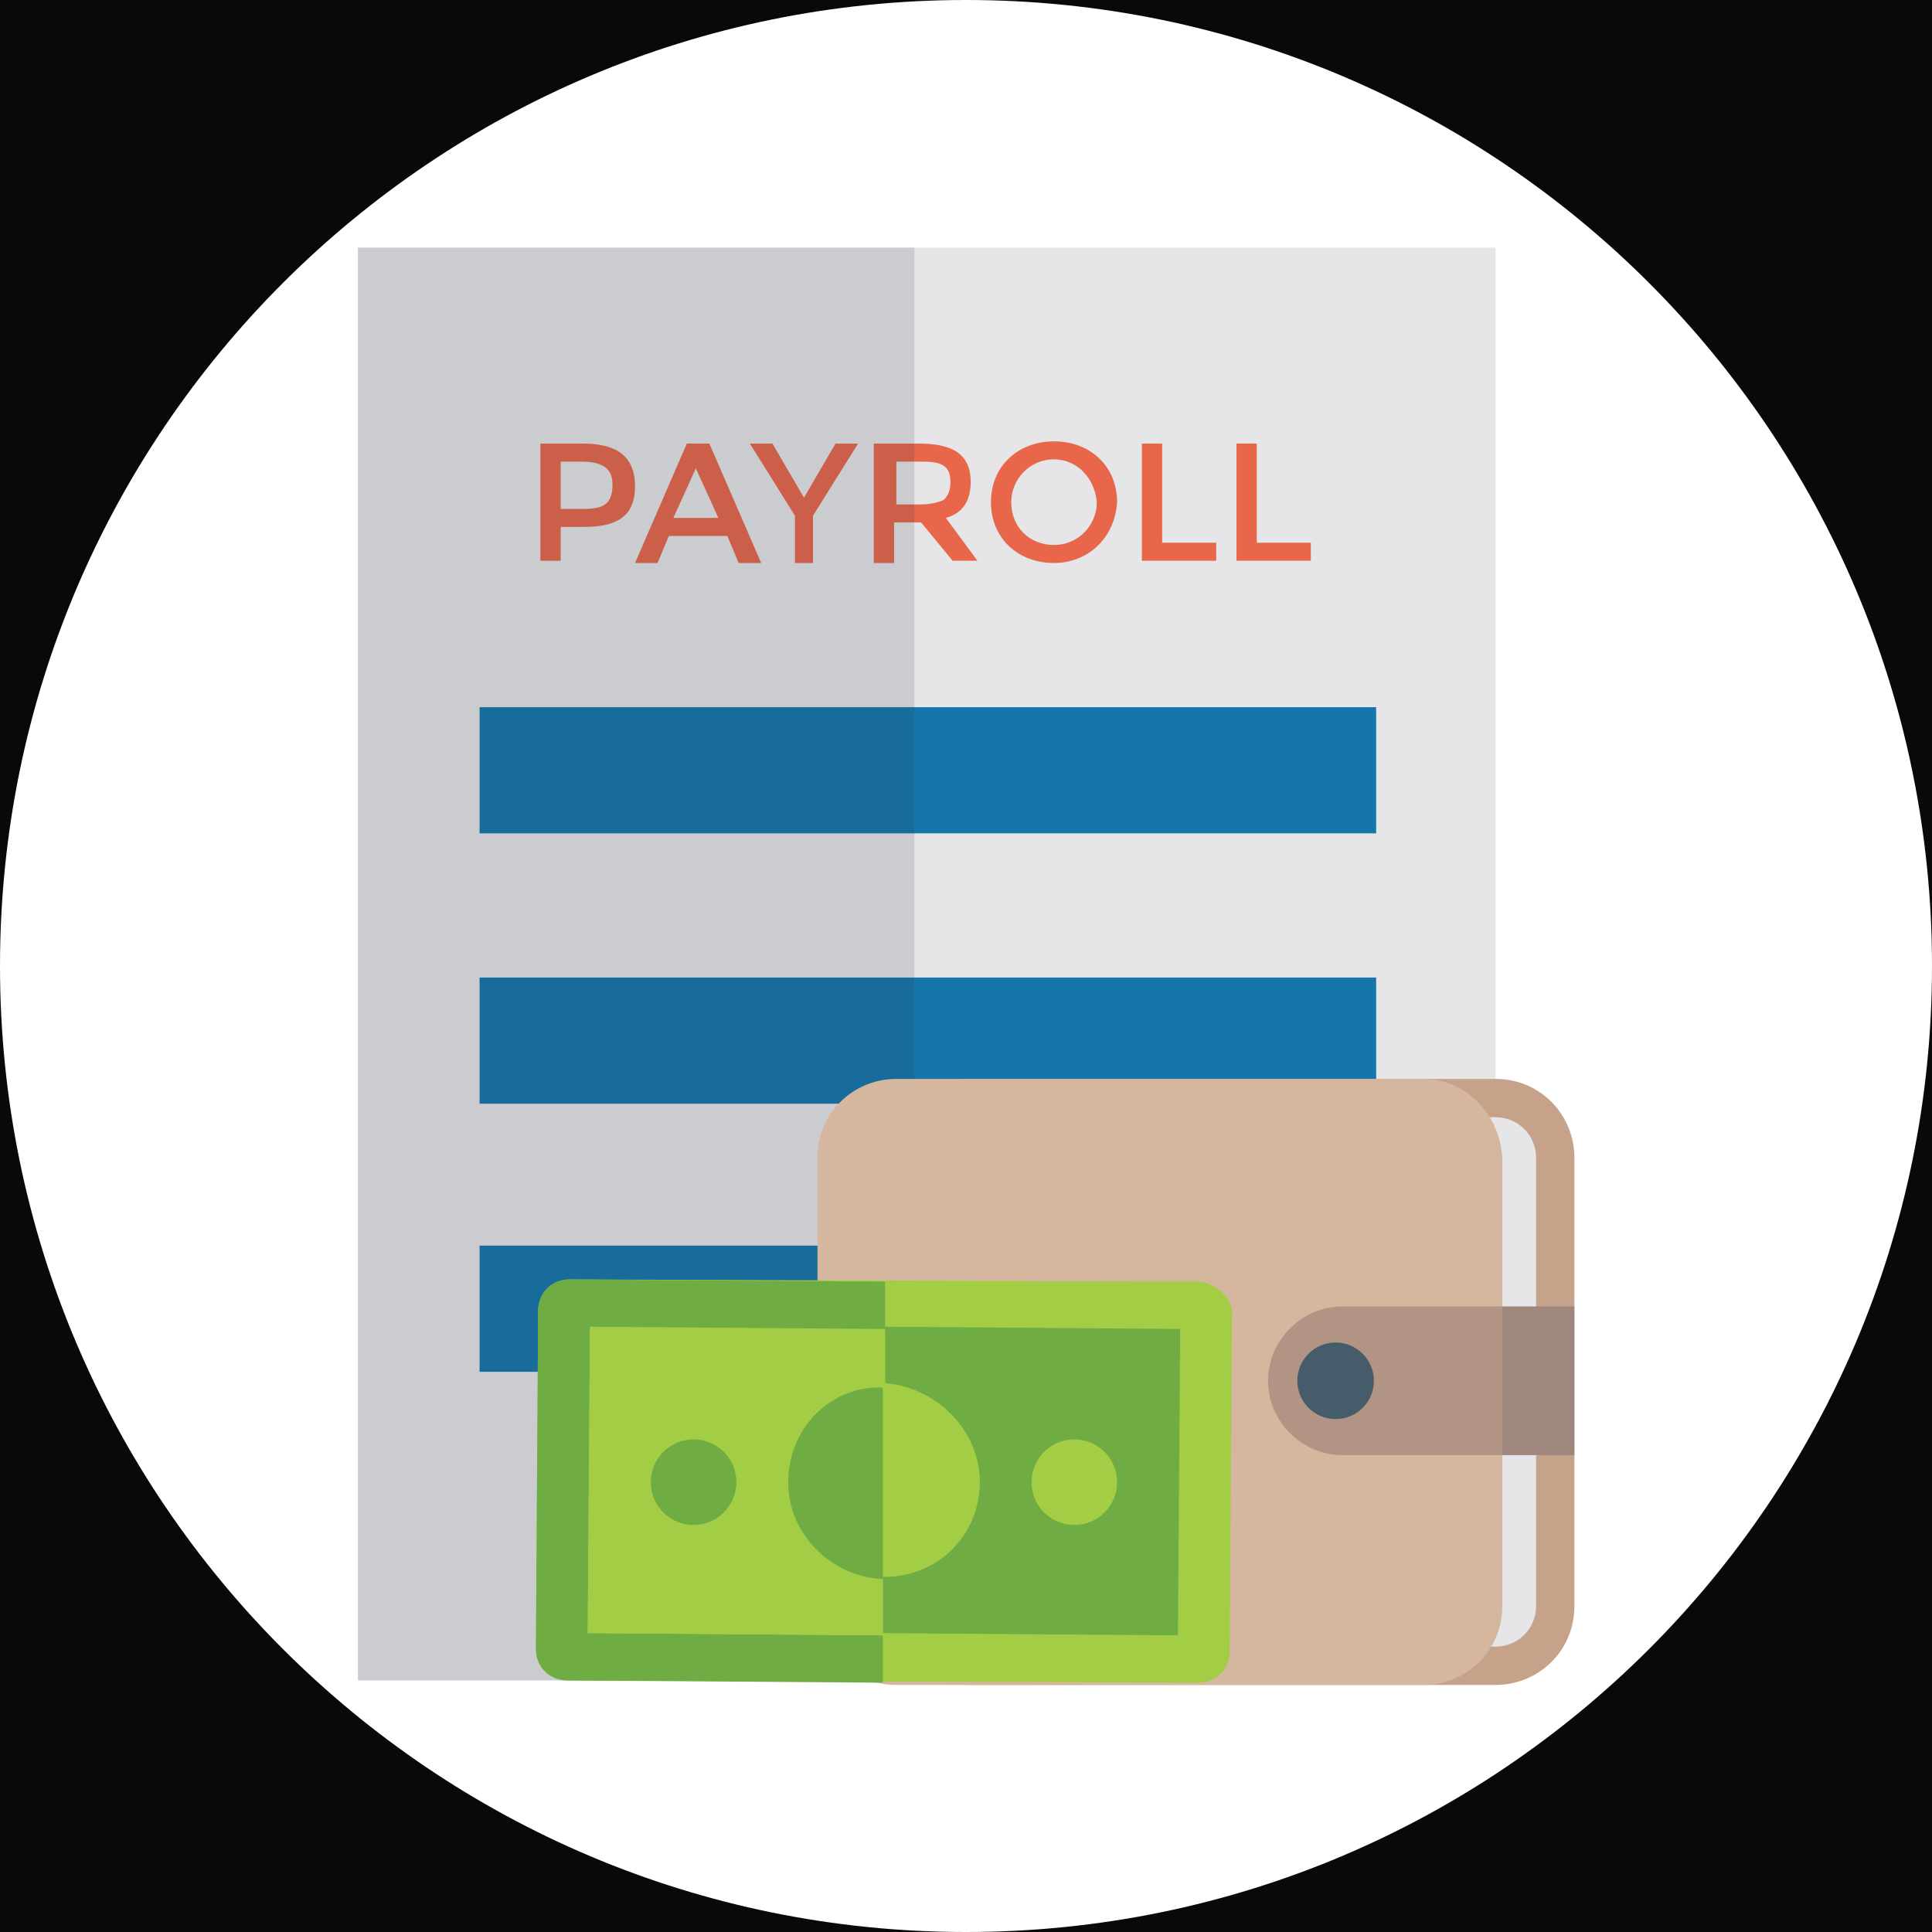 <svg xmlns="http://www.w3.org/2000/svg" xmlns:xlink="http://www.w3.org/1999/xlink" width="1080" zoomAndPan="magnify" viewBox="0 0 810 810" height="1080" preserveAspectRatio="xMidYMid meet" version="1.0"><defs><clipPath id="83c095304b"><path d="M 405 0 C 181.324 0 0 181.324 0 405 C 0 628.676 181.324 810 405 810 C 628.676 810 810 628.676 810 405 C 810 181.324 628.676 0 405 0 Z M 405 0 " clip-rule="nonzero"/></clipPath><clipPath id="49dc10f1fb"><path d="M 150.07 103 L 628 103 L 628 705 L 150.07 705 Z M 150.07 103 " clip-rule="nonzero"/></clipPath><clipPath id="f67c3850a6"><path d="M 150.07 103 L 384 103 L 384 705 L 150.07 705 Z M 150.07 103 " clip-rule="nonzero"/></clipPath><clipPath id="34d3004962"><path d="M 372 452 L 660.07 452 L 660.07 707 L 372 707 Z M 372 452 " clip-rule="nonzero"/></clipPath><clipPath id="e78066e3cb"><path d="M 628 547 L 660.07 547 L 660.07 611 L 628 611 Z M 628 547 " clip-rule="nonzero"/></clipPath></defs><rect x="-81" width="972" fill="#ffffff" y="-81" height="972" fill-opacity="1"/><rect x="-81" width="972" fill="#0a0809" y="-81" height="972" fill-opacity="1"/><g clip-path="url(#83c095304b)"><rect x="-81" width="972" fill="#ffffff" y="-81" height="972" fill-opacity="1"/></g><g clip-path="url(#49dc10f1fb)"><path fill="#e6e6e8" d="M 150.07 103.809 L 627.016 103.809 L 627.016 704.527 L 150.07 704.527 Z M 150.07 103.809 " fill-opacity="1" fill-rule="nonzero"/></g><path fill="#1576ac" d="M 201.07 296.492 L 576.961 296.492 L 576.961 349.387 L 201.07 349.387 Z M 201.07 296.492 " fill-opacity="1" fill-rule="nonzero"/><path fill="#1576ac" d="M 201.07 409.836 L 576.961 409.836 L 576.961 462.73 L 201.07 462.73 Z M 201.07 409.836 " fill-opacity="1" fill-rule="nonzero"/><path fill="#1576ac" d="M 201.07 522.234 L 576.961 522.234 L 576.961 575.129 L 201.07 575.129 Z M 201.07 522.234 " fill-opacity="1" fill-rule="nonzero"/><path fill="#e8664a" d="M 266.238 203.93 C 266.238 217.152 257.738 220.93 244.516 220.93 L 235.07 220.93 L 235.07 235.098 L 226.57 235.098 L 226.57 185.98 L 244.516 185.98 C 257.738 185.98 266.238 190.703 266.238 203.93 Z M 256.793 202.984 C 256.793 195.426 251.129 193.539 243.57 193.539 L 235.07 193.539 L 235.07 213.375 L 244.516 213.375 C 253.016 213.375 256.793 211.484 256.793 202.984 Z M 256.793 202.984 " fill-opacity="1" fill-rule="nonzero"/><path fill="#e8664a" d="M 280.406 224.707 L 275.684 236.043 L 266.238 236.043 L 287.961 185.98 L 297.406 185.98 L 319.129 236.043 L 309.684 236.043 L 304.961 224.707 Z M 301.184 217.152 L 291.738 196.371 L 282.293 217.152 Z M 301.184 217.152 " fill-opacity="1" fill-rule="nonzero"/><path fill="#e8664a" d="M 341.793 236.043 L 333.293 236.043 L 333.293 216.207 L 314.406 185.98 L 323.848 185.98 L 337.07 208.652 L 350.293 185.98 L 359.738 185.98 L 340.848 216.207 L 340.848 236.043 Z M 341.793 236.043 " fill-opacity="1" fill-rule="nonzero"/><path fill="#e8664a" d="M 406.961 202.039 C 406.961 210.539 403.184 215.262 396.57 217.152 L 409.793 235.098 L 399.406 235.098 L 386.184 219.039 L 374.848 219.039 L 374.848 236.043 L 366.348 236.043 L 366.348 185.98 L 385.238 185.98 C 398.461 185.98 406.961 189.762 406.961 202.039 Z M 395.629 209.594 C 397.516 207.707 398.461 205.816 398.461 202.039 C 398.461 194.484 393.738 193.539 386.184 193.539 L 375.793 193.539 L 375.793 211.484 L 386.184 211.484 C 389.961 211.484 393.738 210.539 395.629 209.594 Z M 395.629 209.594 " fill-opacity="1" fill-rule="nonzero"/><path fill="#e8664a" d="M 441.906 236.043 C 426.793 236.043 415.461 225.652 415.461 210.539 C 415.461 195.426 426.793 185.039 441.906 185.039 C 457.016 185.039 468.348 195.426 468.348 210.539 C 467.406 225.652 456.07 236.043 441.906 236.043 Z M 441.906 192.594 C 431.516 192.594 423.961 201.094 423.961 210.539 C 423.961 220.93 431.516 228.484 441.906 228.484 C 452.293 228.484 459.848 219.984 459.848 210.539 C 458.906 200.148 451.348 192.594 441.906 192.594 Z M 441.906 192.594 " fill-opacity="1" fill-rule="nonzero"/><path fill="#e8664a" d="M 478.738 236.043 L 478.738 185.98 L 487.238 185.98 L 487.238 227.543 L 509.906 227.543 L 509.906 235.098 L 478.738 235.098 Z M 478.738 236.043 " fill-opacity="1" fill-rule="nonzero"/><path fill="#e8664a" d="M 518.406 236.043 L 518.406 185.98 L 526.906 185.98 L 526.906 227.543 L 549.57 227.543 L 549.57 235.098 L 518.406 235.098 Z M 518.406 236.043 " fill-opacity="1" fill-rule="nonzero"/><g clip-path="url(#f67c3850a6)"><path fill="#283a48" d="M 150.07 103.809 L 383.348 103.809 L 383.348 704.527 L 150.07 704.527 Z M 150.07 103.809 " fill-opacity="0.15" fill-rule="nonzero"/></g><g clip-path="url(#34d3004962)"><path fill="#c6a28a" d="M 627.016 452.34 L 406.016 452.34 C 388.07 452.34 372.961 466.508 372.961 485.398 L 372.961 673.359 C 372.961 691.305 387.125 706.418 406.016 706.418 L 627.016 706.418 C 644.961 706.418 660.07 692.25 660.07 673.359 L 660.07 485.398 C 660.07 467.453 645.906 452.34 627.016 452.34 Z M 627.016 452.34 " fill-opacity="1" fill-rule="nonzero"/></g><path fill="#e6e6e8" d="M 406.016 691.305 C 396.57 691.305 389.016 683.75 389.016 674.305 L 389.016 485.398 C 389.016 475.953 396.57 468.395 406.016 468.395 L 627.016 468.395 C 636.461 468.395 644.016 475.953 644.016 485.398 L 644.016 673.359 C 644.016 682.805 636.461 690.359 627.016 690.359 L 406.016 690.359 Z M 406.016 691.305 " fill-opacity="1" fill-rule="nonzero"/><path fill="#d5b79f" d="M 596.793 452.34 L 375.793 452.34 C 357.848 452.34 342.738 466.508 342.738 485.398 L 342.738 673.359 C 342.738 691.305 356.906 706.418 375.793 706.418 L 596.793 706.418 C 614.738 706.418 629.848 692.25 629.848 673.359 L 629.848 485.398 C 628.906 467.453 614.738 452.34 596.793 452.34 Z M 596.793 452.34 " fill-opacity="1" fill-rule="nonzero"/><g clip-path="url(#e78066e3cb)"><path fill="#9f877d" d="M 628.906 547.734 L 660.07 547.734 L 660.07 610.074 L 628.906 610.074 Z M 628.906 547.734 " fill-opacity="1" fill-rule="nonzero"/></g><path fill="#b19483" d="M 562.793 547.734 C 545.793 547.734 531.629 561.902 531.629 578.906 C 531.629 595.906 545.793 610.074 562.793 610.074 L 629.848 610.074 L 629.848 547.734 Z M 562.793 547.734 " fill-opacity="1" fill-rule="nonzero"/><path fill="#465c6a" d="M 576.016 578.906 C 576.016 579.43 575.988 579.957 575.938 580.48 C 575.887 581.004 575.809 581.523 575.707 582.039 C 575.605 582.555 575.477 583.062 575.324 583.566 C 575.172 584.07 574.996 584.566 574.793 585.051 C 574.594 585.535 574.367 586.012 574.121 586.477 C 573.871 586.938 573.602 587.391 573.309 587.828 C 573.02 588.262 572.703 588.688 572.371 589.094 C 572.039 589.5 571.684 589.887 571.312 590.258 C 570.941 590.633 570.551 590.984 570.145 591.316 C 569.738 591.652 569.316 591.965 568.879 592.258 C 568.441 592.547 567.992 592.82 567.527 593.066 C 567.066 593.316 566.59 593.539 566.105 593.742 C 565.617 593.941 565.125 594.117 564.621 594.27 C 564.117 594.426 563.609 594.551 563.094 594.652 C 562.578 594.758 562.059 594.832 561.535 594.887 C 561.012 594.938 560.484 594.961 559.961 594.961 C 559.434 594.961 558.91 594.938 558.387 594.887 C 557.863 594.832 557.344 594.758 556.828 594.652 C 556.312 594.551 555.805 594.426 555.301 594.27 C 554.797 594.117 554.301 593.941 553.816 593.742 C 553.332 593.539 552.855 593.316 552.391 593.066 C 551.93 592.82 551.477 592.547 551.039 592.258 C 550.602 591.965 550.18 591.652 549.773 591.316 C 549.367 590.984 548.98 590.633 548.605 590.258 C 548.234 589.887 547.883 589.5 547.551 589.094 C 547.215 588.688 546.902 588.266 546.609 587.828 C 546.32 587.391 546.047 586.938 545.801 586.477 C 545.551 586.012 545.328 585.535 545.125 585.051 C 544.926 584.566 544.75 584.07 544.598 583.566 C 544.445 583.062 544.316 582.555 544.215 582.039 C 544.109 581.523 544.035 581.004 543.98 580.48 C 543.93 579.957 543.906 579.43 543.906 578.906 C 543.906 578.379 543.93 577.855 543.98 577.332 C 544.035 576.809 544.109 576.289 544.215 575.773 C 544.316 575.258 544.445 574.746 544.598 574.246 C 544.75 573.742 544.926 573.246 545.125 572.762 C 545.328 572.273 545.551 571.801 545.801 571.336 C 546.047 570.871 546.32 570.422 546.609 569.984 C 546.902 569.547 547.215 569.125 547.551 568.719 C 547.883 568.312 548.234 567.922 548.605 567.551 C 548.98 567.18 549.367 566.828 549.773 566.492 C 550.18 566.16 550.602 565.848 551.039 565.555 C 551.477 565.262 551.93 564.992 552.391 564.746 C 552.855 564.496 553.332 564.273 553.816 564.07 C 554.301 563.871 554.797 563.691 555.301 563.539 C 555.801 563.387 556.312 563.258 556.828 563.156 C 557.344 563.055 557.863 562.977 558.387 562.926 C 558.91 562.875 559.434 562.848 559.961 562.848 C 560.484 562.848 561.012 562.875 561.535 562.926 C 562.059 562.977 562.578 563.055 563.094 563.156 C 563.609 563.262 564.117 563.387 564.621 563.539 C 565.125 563.691 565.617 563.871 566.105 564.07 C 566.59 564.273 567.066 564.496 567.527 564.746 C 567.992 564.992 568.441 565.262 568.879 565.555 C 569.316 565.848 569.738 566.16 570.145 566.492 C 570.551 566.828 570.941 567.18 571.312 567.551 C 571.684 567.922 572.039 568.312 572.371 568.719 C 572.703 569.125 573.02 569.547 573.309 569.984 C 573.602 570.422 573.871 570.871 574.121 571.336 C 574.367 571.801 574.594 572.273 574.793 572.762 C 574.996 573.246 575.172 573.742 575.324 574.246 C 575.477 574.746 575.605 575.258 575.707 575.773 C 575.809 576.289 575.887 576.809 575.938 577.332 C 575.988 577.855 576.016 578.379 576.016 578.906 Z M 576.016 578.906 " fill-opacity="1" fill-rule="nonzero"/><path fill="#a3cd44" d="M 503.293 537.348 L 238.848 536.402 C 231.293 536.402 225.629 542.07 225.629 549.625 L 224.684 691.305 C 224.684 698.859 230.348 704.527 237.906 704.527 L 502.348 705.473 C 509.906 705.473 515.57 699.805 515.57 692.25 L 516.516 550.57 C 516.516 543.957 509.906 538.289 503.293 537.348 Z M 503.293 537.348 " fill-opacity="1" fill-rule="nonzero"/><path fill="#6fac43" d="M 246.406 684.691 L 247.348 556.238 L 371.07 557.18 L 371.07 537.348 L 238.848 536.402 C 231.293 536.402 225.629 542.07 225.629 549.625 L 224.684 691.305 C 224.684 698.859 230.348 704.527 237.906 704.527 L 370.129 705.473 L 370.129 685.637 Z M 246.406 684.691 " fill-opacity="1" fill-rule="nonzero"/><path fill="#6fac43" d="M 410.738 621.41 C 410.738 643.133 392.793 661.078 370.129 661.078 L 370.129 684.691 L 493.848 685.637 L 494.793 557.18 L 371.07 556.238 L 371.07 579.852 C 392.793 581.738 410.738 599.684 410.738 621.41 Z M 410.738 621.41 " fill-opacity="1" fill-rule="nonzero"/><path fill="#a3cd44" d="M 246.406 684.691 L 370.129 685.637 L 370.129 662.023 C 348.406 662.023 330.461 644.078 330.461 621.41 C 330.461 599.684 348.406 581.738 371.07 581.738 L 371.07 558.125 L 247.348 557.18 Z M 246.406 684.691 " fill-opacity="1" fill-rule="nonzero"/><path fill="#a3cd44" d="M 410.738 621.41 C 410.738 599.684 392.793 581.738 371.07 580.793 L 371.07 661.078 C 392.793 661.078 410.738 644.078 410.738 621.41 Z M 410.738 621.41 " fill-opacity="1" fill-rule="nonzero"/><path fill="#6fac43" d="M 330.461 621.41 C 330.461 643.133 348.406 661.078 370.129 662.023 L 370.129 581.738 C 348.406 580.793 330.461 598.742 330.461 621.41 Z M 330.461 621.41 " fill-opacity="1" fill-rule="nonzero"/><path fill="#6fac43" d="M 308.738 621.41 C 308.738 621.996 308.711 622.582 308.652 623.168 C 308.594 623.754 308.508 624.332 308.395 624.91 C 308.277 625.488 308.137 626.055 307.965 626.617 C 307.793 627.18 307.598 627.734 307.371 628.277 C 307.148 628.82 306.895 629.352 306.621 629.867 C 306.344 630.387 306.039 630.891 305.715 631.379 C 305.387 631.867 305.039 632.34 304.664 632.793 C 304.293 633.25 303.898 633.684 303.48 634.098 C 303.066 634.516 302.633 634.91 302.176 635.281 C 301.723 635.656 301.25 636.004 300.762 636.332 C 300.273 636.656 299.77 636.961 299.254 637.238 C 298.734 637.512 298.203 637.766 297.66 637.988 C 297.117 638.215 296.566 638.41 296.004 638.582 C 295.441 638.754 294.871 638.895 294.293 639.012 C 293.719 639.125 293.137 639.211 292.551 639.27 C 291.969 639.328 291.383 639.355 290.793 639.355 C 290.207 639.355 289.621 639.328 289.035 639.27 C 288.449 639.211 287.871 639.125 287.293 639.012 C 286.715 638.895 286.148 638.754 285.586 638.582 C 285.023 638.41 284.469 638.215 283.926 637.988 C 283.383 637.766 282.852 637.512 282.336 637.238 C 281.816 636.961 281.312 636.656 280.824 636.332 C 280.336 636.004 279.863 635.656 279.41 635.281 C 278.957 634.91 278.52 634.516 278.105 634.098 C 277.688 633.684 277.297 633.25 276.922 632.793 C 276.551 632.34 276.199 631.867 275.875 631.379 C 275.547 630.891 275.246 630.387 274.969 629.867 C 274.691 629.352 274.441 628.82 274.215 628.277 C 273.988 627.734 273.793 627.18 273.621 626.617 C 273.453 626.055 273.309 625.488 273.195 624.91 C 273.078 624.332 272.992 623.754 272.938 623.168 C 272.879 622.582 272.848 621.996 272.848 621.41 C 272.848 620.82 272.879 620.234 272.938 619.652 C 272.992 619.066 273.078 618.484 273.195 617.91 C 273.309 617.332 273.453 616.762 273.621 616.199 C 273.793 615.637 273.988 615.086 274.215 614.543 C 274.441 614 274.691 613.469 274.969 612.949 C 275.246 612.43 275.547 611.93 275.875 611.438 C 276.199 610.949 276.551 610.48 276.922 610.023 C 277.297 609.57 277.688 609.137 278.105 608.719 C 278.52 608.305 278.957 607.91 279.41 607.535 C 279.863 607.164 280.336 606.812 280.824 606.488 C 281.312 606.16 281.816 605.859 282.336 605.582 C 282.852 605.305 283.383 605.055 283.926 604.828 C 284.469 604.605 285.023 604.406 285.586 604.234 C 286.148 604.066 286.715 603.922 287.293 603.809 C 287.871 603.695 288.449 603.605 289.035 603.551 C 289.621 603.492 290.207 603.465 290.793 603.465 C 291.383 603.465 291.969 603.492 292.551 603.551 C 293.137 603.605 293.719 603.695 294.293 603.809 C 294.871 603.922 295.441 604.066 296.004 604.234 C 296.566 604.406 297.117 604.605 297.66 604.828 C 298.203 605.055 298.734 605.305 299.254 605.582 C 299.77 605.859 300.273 606.16 300.762 606.488 C 301.25 606.812 301.723 607.164 302.176 607.535 C 302.633 607.91 303.066 608.305 303.48 608.719 C 303.898 609.137 304.293 609.57 304.664 610.023 C 305.039 610.48 305.387 610.949 305.715 611.438 C 306.039 611.93 306.344 612.43 306.621 612.949 C 306.895 613.469 307.148 614 307.371 614.543 C 307.598 615.086 307.793 615.637 307.965 616.199 C 308.137 616.762 308.277 617.332 308.395 617.91 C 308.508 618.484 308.594 619.066 308.652 619.652 C 308.711 620.234 308.738 620.82 308.738 621.41 Z M 308.738 621.41 " fill-opacity="1" fill-rule="nonzero"/><path fill="#a3cd44" d="M 468.348 621.41 C 468.348 621.996 468.32 622.582 468.262 623.168 C 468.207 623.754 468.117 624.332 468.004 624.91 C 467.891 625.488 467.746 626.055 467.578 626.617 C 467.406 627.18 467.207 627.734 466.984 628.277 C 466.758 628.82 466.508 629.352 466.23 629.867 C 465.953 630.387 465.652 630.891 465.324 631.379 C 465 631.867 464.648 632.34 464.277 632.793 C 463.902 633.25 463.508 633.684 463.094 634.098 C 462.676 634.516 462.242 634.91 461.789 635.281 C 461.336 635.656 460.863 636.004 460.375 636.332 C 459.887 636.656 459.383 636.961 458.863 637.238 C 458.344 637.512 457.816 637.766 457.273 637.988 C 456.73 638.215 456.176 638.41 455.613 638.582 C 455.051 638.754 454.48 638.895 453.906 639.012 C 453.328 639.125 452.75 639.211 452.164 639.27 C 451.578 639.328 450.992 639.355 450.406 639.355 C 449.816 639.355 449.23 639.328 448.645 639.27 C 448.062 639.211 447.48 639.125 446.902 639.012 C 446.328 638.895 445.758 638.754 445.195 638.582 C 444.633 638.41 444.082 638.215 443.539 637.988 C 442.996 637.766 442.465 637.512 441.945 637.238 C 441.426 636.961 440.926 636.656 440.434 636.332 C 439.945 636.004 439.477 635.656 439.02 635.281 C 438.566 634.91 438.133 634.516 437.715 634.098 C 437.301 633.684 436.906 633.25 436.535 632.793 C 436.16 632.34 435.812 631.867 435.484 631.379 C 435.156 630.891 434.855 630.387 434.578 629.867 C 434.301 629.352 434.051 628.82 433.824 628.277 C 433.602 627.734 433.402 627.18 433.234 626.617 C 433.062 626.055 432.918 625.488 432.805 624.91 C 432.691 624.332 432.605 623.754 432.547 623.168 C 432.488 622.582 432.461 621.996 432.461 621.41 C 432.461 620.82 432.488 620.234 432.547 619.652 C 432.605 619.066 432.691 618.484 432.805 617.91 C 432.918 617.332 433.062 616.762 433.234 616.199 C 433.402 615.637 433.602 615.086 433.828 614.543 C 434.051 614 434.301 613.469 434.578 612.949 C 434.855 612.43 435.156 611.93 435.484 611.438 C 435.812 610.949 436.16 610.48 436.535 610.023 C 436.906 609.57 437.301 609.137 437.715 608.719 C 438.133 608.305 438.566 607.91 439.02 607.535 C 439.477 607.164 439.945 606.812 440.434 606.488 C 440.926 606.16 441.426 605.859 441.945 605.582 C 442.465 605.305 442.996 605.055 443.539 604.828 C 444.082 604.605 444.633 604.406 445.195 604.234 C 445.758 604.066 446.328 603.922 446.902 603.809 C 447.48 603.695 448.062 603.605 448.645 603.551 C 449.23 603.492 449.816 603.465 450.406 603.465 C 450.992 603.465 451.578 603.492 452.164 603.551 C 452.75 603.605 453.328 603.695 453.906 603.809 C 454.48 603.922 455.051 604.066 455.613 604.234 C 456.176 604.406 456.73 604.605 457.273 604.828 C 457.816 605.055 458.344 605.305 458.863 605.582 C 459.383 605.859 459.887 606.16 460.375 606.488 C 460.863 606.812 461.336 607.164 461.789 607.535 C 462.242 607.91 462.676 608.305 463.094 608.719 C 463.508 609.137 463.902 609.57 464.277 610.023 C 464.648 610.48 465 610.949 465.324 611.438 C 465.652 611.93 465.953 612.43 466.23 612.949 C 466.508 613.469 466.758 614 466.984 614.543 C 467.207 615.086 467.406 615.637 467.578 616.199 C 467.746 616.762 467.891 617.332 468.004 617.91 C 468.117 618.484 468.207 619.066 468.262 619.652 C 468.32 620.234 468.348 620.82 468.348 621.41 Z M 468.348 621.41 " fill-opacity="1" fill-rule="nonzero"/></svg>